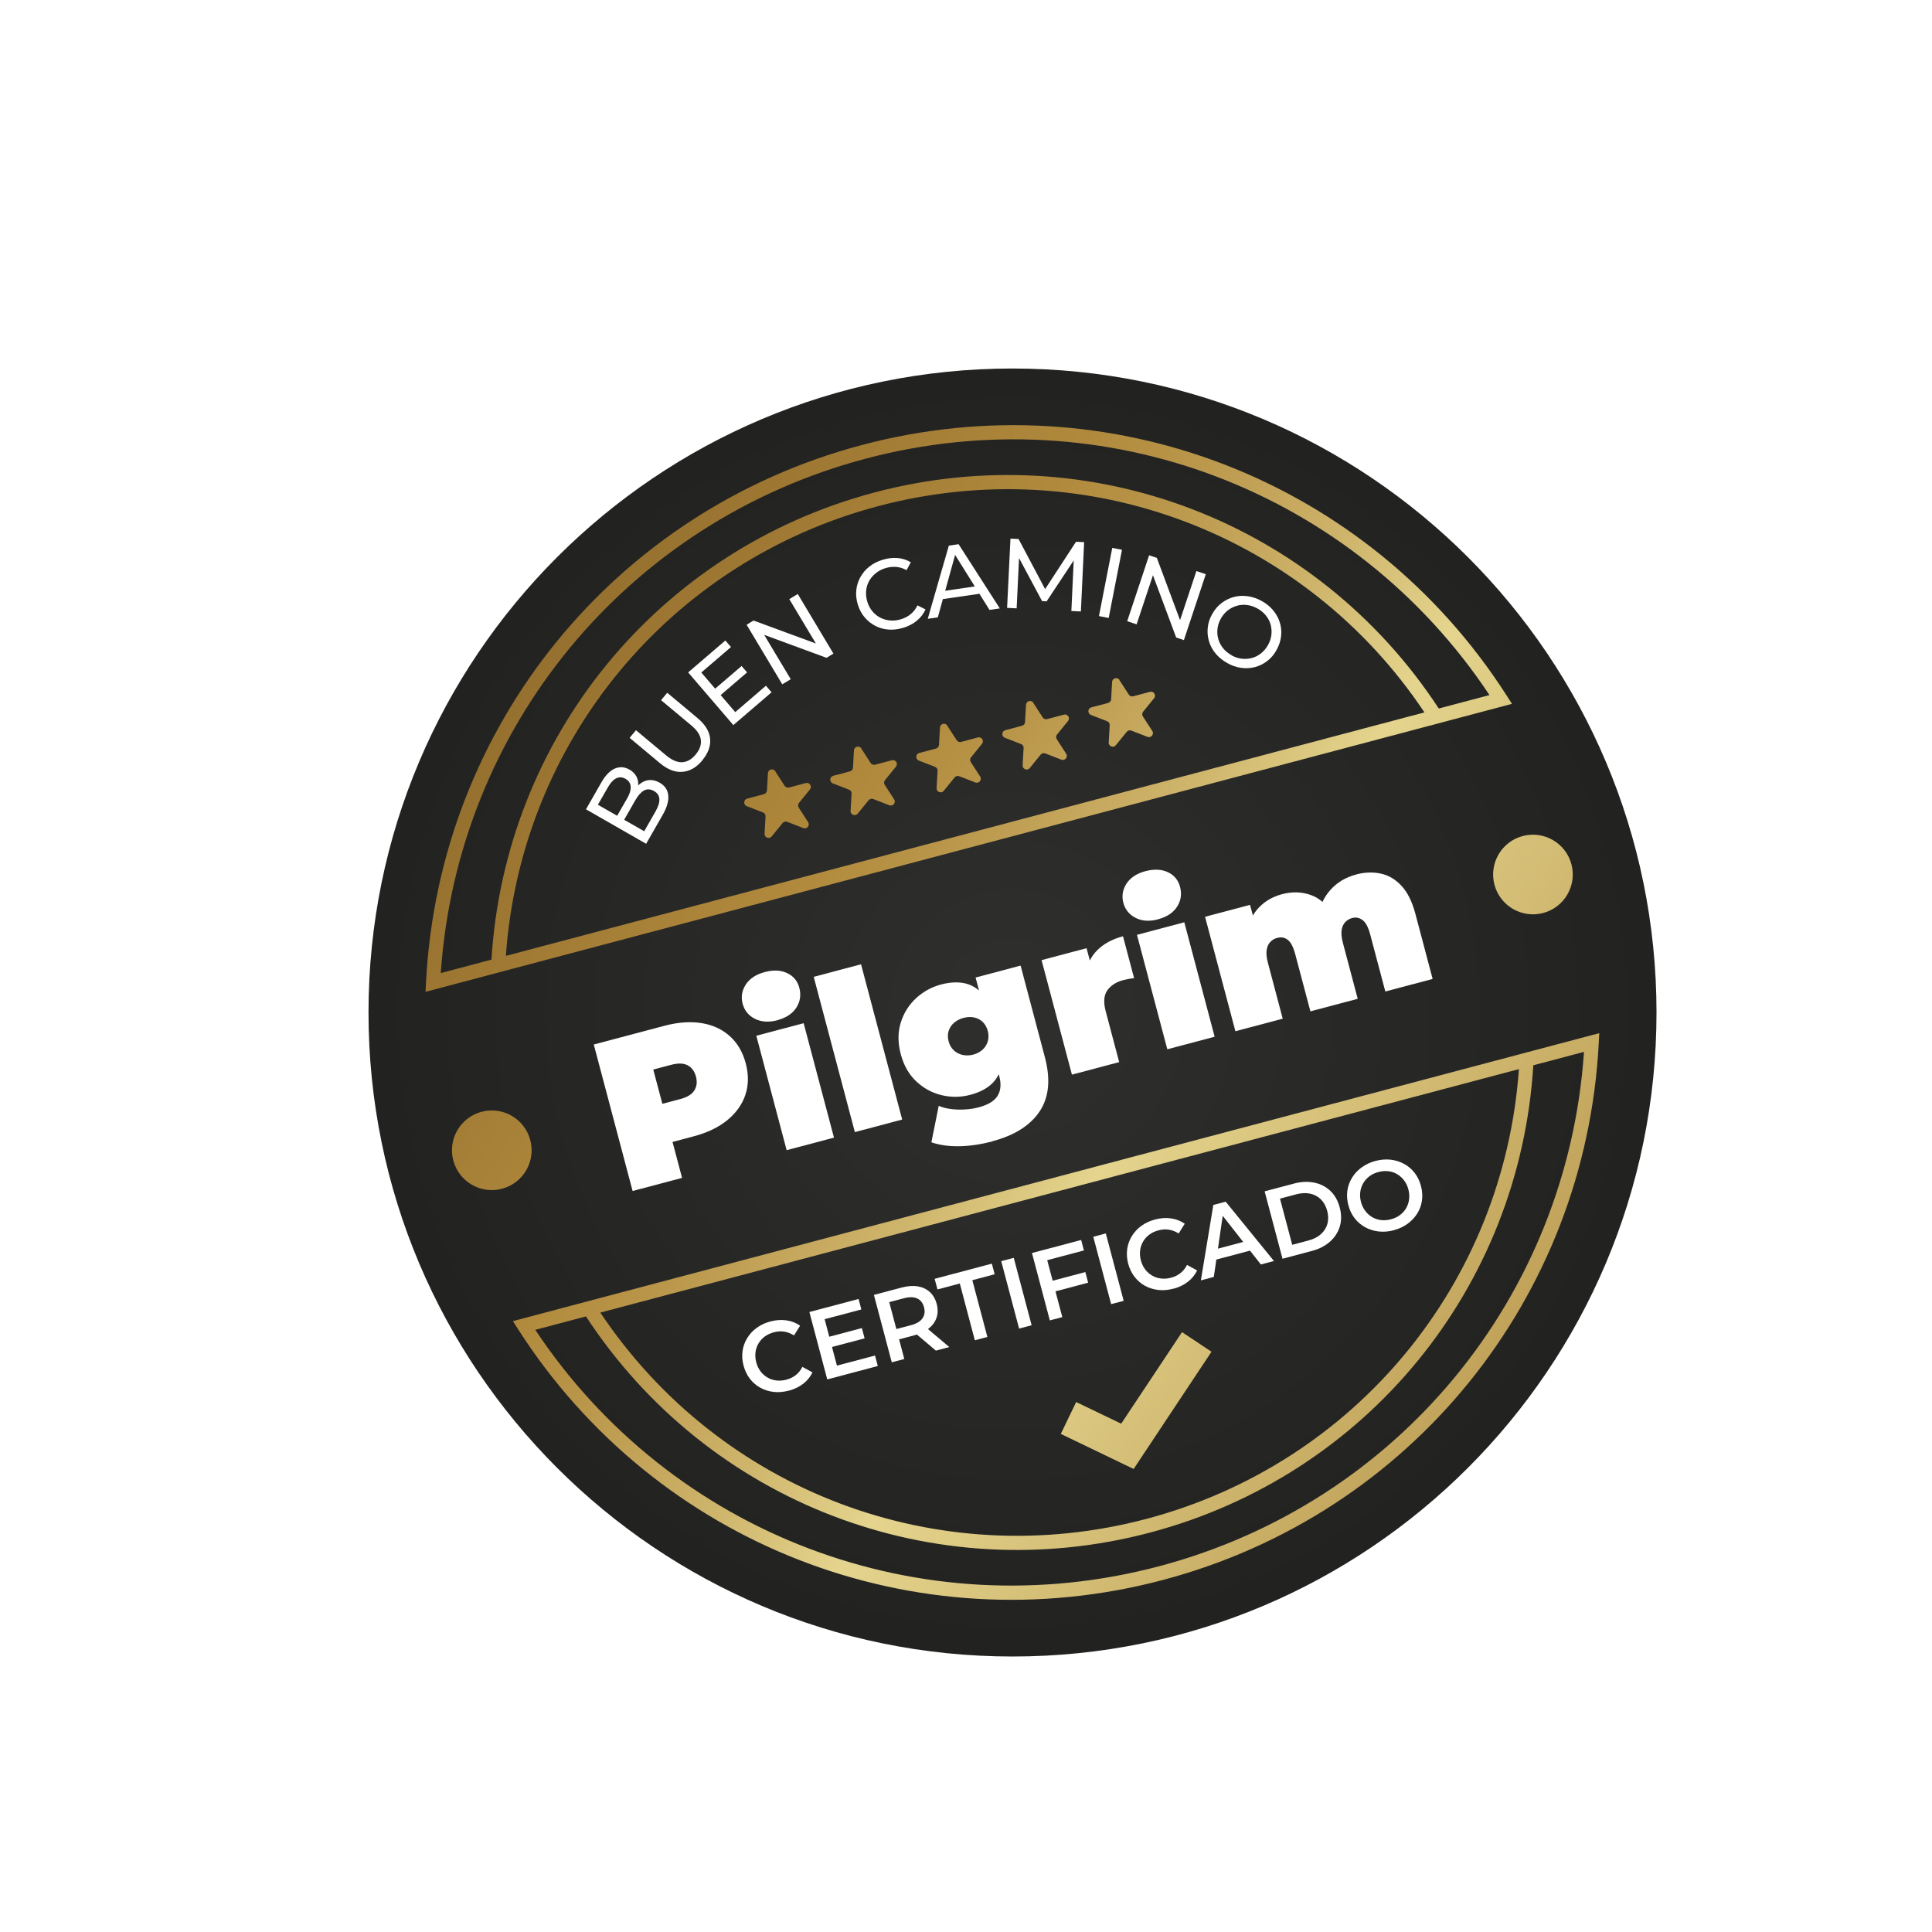 <svg width="210" height="210" viewBox="0 0 210 210" fill="none" xmlns="http://www.w3.org/2000/svg">
<g filter="url(#filter0_d_26_389)">
<path d="M105.055 175.055C143.715 175.055 175.055 143.715 175.055 105.055C175.055 66.395 143.715 35.055 105.055 35.055C66.395 35.055 35.055 66.395 35.055 105.055C35.055 143.715 66.395 175.055 105.055 175.055Z" fill="url(#paint0_radial_26_389)"/>
<path d="M158.774 70.613C143.767 47.183 115.6 36.236 88.695 43.367C61.791 50.499 42.745 73.96 41.307 101.75L41.252 102.808L159.345 71.506L158.774 70.613ZM49.985 98.9C51.632 75.597 67.782 56.026 90.458 50.015C113.134 44.005 136.857 53.006 149.831 72.434L49.985 98.9ZM151.394 72.02C138.115 51.74 113.55 42.301 90.063 48.526C66.576 54.752 49.91 75.113 48.419 99.307L42.91 100.767C44.731 74.119 63.176 51.725 89.09 44.856C115.005 37.987 142.12 48.304 156.901 70.552L151.392 72.012L151.394 72.02Z" fill="url(#paint1_linear_26_389)"/>
<path d="M161.76 109.174L50.748 138.6L51.319 139.492C66.333 162.921 94.493 173.87 121.397 166.738C148.302 159.607 167.348 136.145 168.778 108.357L168.833 107.299L161.76 109.174ZM160.1 111.207C158.446 134.513 142.303 154.081 119.627 160.092C96.951 166.103 73.228 157.101 60.254 137.673L160.1 111.207ZM120.993 165.244C95.079 172.113 67.97 161.793 53.182 139.548L58.691 138.088C71.97 158.367 96.535 167.807 120.022 161.581C143.51 155.355 160.173 134.987 161.664 110.793L167.173 109.333C165.354 135.988 146.915 158.373 120.993 165.244Z" fill="url(#paint2_linear_26_389)"/>
<path d="M49.563 124.213C51.874 123.601 53.251 121.231 52.638 118.92C52.026 116.61 49.656 115.233 47.345 115.846C45.035 116.458 43.658 118.828 44.271 121.138C44.883 123.449 47.253 124.826 49.563 124.213Z" fill="url(#paint3_linear_26_389)"/>
<path d="M162.734 94.24C165.045 93.627 166.421 91.257 165.809 88.947C165.196 86.636 162.827 85.259 160.516 85.872C158.205 86.484 156.829 88.854 157.441 91.165C158.054 93.475 160.423 94.852 162.734 94.24Z" fill="url(#paint4_linear_26_389)"/>
<path d="M118.222 154.672L110.304 150.859L111.975 147.396L116.869 149.748L123.482 139.797L126.684 141.928L118.222 154.672Z" fill="url(#paint5_linear_26_389)"/>
<path d="M97.961 73.873L98.987 75.458C99.091 75.613 99.279 75.691 99.466 75.642L101.289 75.158C101.699 75.05 102.008 75.525 101.736 75.853L100.547 77.315C100.425 77.459 100.417 77.668 100.515 77.826L101.54 79.41C101.769 79.764 101.407 80.202 101.017 80.051L99.258 79.37C99.082 79.305 98.881 79.358 98.767 79.5L97.577 80.963C97.313 81.288 96.781 81.086 96.805 80.665L96.911 78.781C96.925 78.594 96.815 78.416 96.631 78.353L94.873 77.672C94.482 77.52 94.507 76.956 94.917 76.847L96.741 76.364C96.919 76.317 97.052 76.154 97.066 75.967L97.172 74.082C97.196 73.662 97.747 73.516 97.976 73.869L97.961 73.873Z" fill="url(#paint6_linear_26_389)"/>
<path d="M107.311 71.395L108.337 72.979C108.442 73.135 108.63 73.213 108.816 73.163L110.64 72.68C111.049 72.571 111.358 73.047 111.086 73.374L109.897 74.837C109.775 74.98 109.767 75.19 109.865 75.347L110.89 76.932C111.119 77.285 110.758 77.724 110.367 77.572L108.609 76.891C108.432 76.826 108.231 76.88 108.117 77.021L106.927 78.484C106.663 78.809 106.131 78.607 106.155 78.187L106.261 76.302C106.276 76.115 106.165 75.937 105.981 75.875L104.223 75.193C103.832 75.042 103.858 74.477 104.267 74.369L106.091 73.885C106.27 73.838 106.402 73.675 106.416 73.489L106.522 71.604C106.546 71.183 107.097 71.037 107.326 71.391L107.311 71.395Z" fill="url(#paint7_linear_26_389)"/>
<path d="M116.669 68.914L117.695 70.499C117.8 70.654 117.987 70.732 118.174 70.683L119.997 70.199C120.407 70.091 120.716 70.567 120.444 70.894L119.255 72.356C119.133 72.5 119.125 72.709 119.223 72.867L120.248 74.451C120.477 74.805 120.115 75.243 119.725 75.092L117.967 74.411C117.79 74.346 117.589 74.399 117.475 74.541L116.285 76.004C116.021 76.329 115.489 76.127 115.513 75.706L115.619 73.822C115.634 73.635 115.523 73.457 115.339 73.394L113.581 72.713C113.19 72.562 113.215 71.997 113.625 71.888L115.449 71.405C115.628 71.358 115.76 71.195 115.774 71.008L115.88 69.124C115.904 68.703 116.455 68.557 116.684 68.91L116.669 68.914Z" fill="url(#paint8_linear_26_389)"/>
<path d="M79.26 78.83L80.286 80.415C80.391 80.57 80.579 80.648 80.765 80.599L82.589 80.115C82.998 80.007 83.308 80.482 83.036 80.809L81.846 82.272C81.725 82.416 81.716 82.625 81.814 82.782L82.839 84.367C83.069 84.721 82.707 85.159 82.316 85.008L80.558 84.326C80.381 84.262 80.18 84.315 80.067 84.457L78.877 85.919C78.612 86.245 78.081 86.043 78.105 85.622L78.211 83.738C78.225 83.551 78.114 83.373 77.93 83.31L76.172 82.629C75.781 82.477 75.807 81.913 76.216 81.804L78.04 81.321C78.219 81.273 78.351 81.111 78.365 80.924L78.471 79.039C78.495 78.619 79.046 78.473 79.275 78.826L79.26 78.83Z" fill="url(#paint9_linear_26_389)"/>
<path d="M88.61 76.352L89.636 77.936C89.741 78.092 89.929 78.169 90.115 78.12L91.939 77.637C92.348 77.528 92.658 78.004 92.386 78.331L91.196 79.794C91.075 79.937 91.066 80.147 91.164 80.304L92.189 81.889C92.419 82.242 92.057 82.681 91.666 82.529L89.908 81.848C89.731 81.783 89.53 81.837 89.417 81.978L88.227 83.441C87.962 83.766 87.431 83.564 87.455 83.144L87.561 81.259C87.575 81.072 87.464 80.894 87.28 80.832L85.522 80.15C85.131 79.999 85.157 79.434 85.566 79.326L87.39 78.842C87.569 78.795 87.701 78.632 87.715 78.445L87.821 76.561C87.845 76.14 88.396 75.994 88.625 76.348L88.61 76.352Z" fill="url(#paint10_linear_26_389)"/>
<path d="M63.762 124.457L59.541 108.533L67.209 106.501C68.698 106.106 70.044 106.012 71.259 106.208C72.474 106.404 73.492 106.875 74.328 107.626C75.164 108.376 75.735 109.356 76.06 110.585C76.386 111.813 76.37 112.956 76.019 114.006C75.668 115.055 75.01 115.97 74.055 116.757C73.099 117.537 71.883 118.122 70.394 118.516L65.712 119.757L67.492 116.824L69.137 123.032L63.77 124.455L63.762 124.457ZM67.64 117.414L64.605 115.613L68.953 114.46C69.697 114.263 70.205 113.953 70.473 113.524C70.742 113.094 70.8 112.592 70.648 112.019C70.496 111.446 70.197 111.039 69.751 110.799C69.305 110.559 68.71 110.541 67.966 110.738L63.618 111.891L65.363 108.823L67.642 117.421L67.64 117.414Z" fill="white"/>
<path d="M79.51 105.894C78.572 106.142 77.753 106.088 77.055 105.74C76.365 105.389 75.916 104.838 75.721 104.101C75.525 103.364 75.642 102.664 76.066 102.01C76.493 101.363 77.177 100.911 78.123 100.66C79.068 100.409 79.876 100.45 80.558 100.771C81.241 101.092 81.686 101.628 81.881 102.365C82.09 103.154 81.979 103.877 81.555 104.531C81.131 105.185 80.446 105.637 79.508 105.886L79.51 105.894ZM80.505 120.019L77.208 107.579L82.352 106.216L85.65 118.656L80.505 120.019Z" fill="white"/>
<path d="M87.92 118.054L83.447 101.177L88.591 99.814L93.064 116.69L87.92 118.054Z" fill="white"/>
<path d="M100.478 114C99.429 114.278 98.388 114.291 97.35 114.04C96.311 113.79 95.391 113.293 94.594 112.54C93.799 111.795 93.233 110.805 92.908 109.577C92.582 108.348 92.583 107.209 92.904 106.168C93.226 105.126 93.779 104.239 94.559 103.514C95.34 102.789 96.257 102.283 97.299 102.007C98.341 101.731 99.314 101.704 100.119 101.945C100.924 102.185 101.604 102.706 102.174 103.503C102.744 104.301 103.205 105.381 103.568 106.751C103.931 108.121 104.066 109.288 103.965 110.263C103.865 111.238 103.527 112.037 102.957 112.65C102.379 113.265 101.558 113.714 100.478 114ZM102.887 119.058C101.658 119.384 100.471 119.563 99.322 119.589C98.174 119.614 97.148 119.472 96.238 119.164L97.035 115.199C97.62 115.451 98.317 115.585 99.128 115.609C99.937 115.625 100.674 115.55 101.344 115.372C102.408 115.09 103.101 114.667 103.444 114.098C103.78 113.531 103.841 112.83 103.62 111.996L103.342 110.946L102.547 107.014L101.545 103.144L101.043 101.253L105.935 99.957L108.575 109.918C109.214 112.33 109.018 114.294 107.995 115.816C106.972 117.338 105.265 118.412 102.883 119.044L102.887 119.058ZM100.779 109.634C101.188 109.525 101.531 109.347 101.806 109.091C102.083 108.842 102.265 108.539 102.371 108.184C102.468 107.831 102.472 107.456 102.368 107.061C102.263 106.667 102.077 106.326 101.812 106.077C101.555 105.827 101.242 105.671 100.879 105.592C100.515 105.513 100.131 105.535 99.721 105.643C99.312 105.752 98.991 105.925 98.705 106.168C98.419 106.411 98.227 106.709 98.112 107.058C98.005 107.405 98.001 107.781 98.11 108.19C98.218 108.599 98.404 108.909 98.671 109.165C98.938 109.421 99.259 109.582 99.632 109.667C100.003 109.744 100.384 109.738 100.779 109.634Z" fill="white"/>
<path d="M111.512 111.8L108.214 99.361L113.105 98.064L114.1 101.816L113.019 100.955C113.142 99.887 113.552 98.997 114.257 98.293C114.963 97.588 115.895 97.078 117.064 96.768L118.27 101.316C118.031 101.348 117.824 101.379 117.649 101.409C117.474 101.44 117.293 101.48 117.107 101.529C116.333 101.734 115.753 102.103 115.369 102.635C114.984 103.167 114.922 103.925 115.184 104.915L116.65 110.446L111.506 111.81L111.512 111.8Z" fill="white"/>
<path d="M120.886 94.926C119.948 95.175 119.129 95.121 118.439 94.77C117.748 94.419 117.3 93.869 117.104 93.132C116.909 92.395 117.026 91.695 117.45 91.04C117.876 90.394 118.561 89.941 119.499 89.692C120.437 89.444 121.252 89.483 121.942 89.802C122.625 90.123 123.07 90.658 123.265 91.395C123.474 92.184 123.363 92.907 122.939 93.561C122.515 94.216 121.83 94.668 120.884 94.918L120.886 94.926ZM121.882 109.052L118.584 96.612L123.729 95.248L127.026 107.688L121.882 109.052Z" fill="white"/>
<path d="M142.406 90.051C143.344 89.802 144.244 89.771 145.098 89.958C145.953 90.146 146.7 90.593 147.349 91.298C147.998 92.002 148.496 93.01 148.842 94.312L150.722 101.407L145.578 102.771L143.932 96.562C143.727 95.788 143.454 95.27 143.107 95.012C142.76 94.753 142.389 94.676 141.979 94.785C141.674 94.866 141.426 95.011 141.222 95.233C141.015 95.447 140.885 95.736 140.83 96.101C140.776 96.466 140.818 96.925 140.968 97.491L142.578 103.566L137.434 104.929L135.788 98.721C135.583 97.946 135.318 97.427 134.985 97.165C134.653 96.902 134.274 96.827 133.827 96.946C133.522 97.026 133.274 97.172 133.07 97.394C132.864 97.608 132.741 97.895 132.679 98.262C132.624 98.627 132.666 99.086 132.816 99.652L134.426 105.727L129.282 107.09L125.985 94.65L130.876 93.354L131.823 96.927L130.561 96.194C130.781 95.132 131.226 94.257 131.893 93.586C132.56 92.915 133.377 92.452 134.345 92.195C135.439 91.905 136.482 91.931 137.475 92.282C138.467 92.624 139.271 93.375 139.887 94.527L138.249 94.69C138.431 93.542 138.878 92.555 139.596 91.744C140.313 90.932 141.246 90.366 142.4 90.06L142.406 90.051Z" fill="white"/>
<path d="M80.725 146.158C80.167 146.306 79.622 146.355 79.096 146.295C78.57 146.235 78.085 146.085 77.646 145.843C77.207 145.601 76.825 145.272 76.509 144.862C76.193 144.451 75.964 143.978 75.82 143.435C75.676 142.891 75.639 142.359 75.712 141.854C75.783 141.341 75.954 140.874 76.221 140.436C76.489 140.007 76.835 139.628 77.257 139.325C77.684 139.013 78.181 138.785 78.74 138.637C79.343 138.477 79.914 138.438 80.468 138.514C81.022 138.59 81.519 138.785 81.969 139.096L81.309 140.155C80.966 139.943 80.618 139.805 80.251 139.742C79.886 139.688 79.509 139.708 79.13 139.809C78.75 139.909 78.409 140.064 78.129 140.273C77.843 140.484 77.615 140.736 77.445 141.028C77.275 141.32 77.16 141.637 77.119 141.991C77.075 142.337 77.101 142.705 77.2 143.077C77.298 143.449 77.458 143.782 77.667 144.061C77.877 144.34 78.136 144.566 78.428 144.735C78.72 144.905 79.043 145.011 79.396 145.052C79.75 145.094 80.116 145.061 80.495 144.96C80.875 144.86 81.213 144.691 81.503 144.462C81.793 144.234 82.033 143.939 82.215 143.572L83.314 144.173C83.076 144.659 82.74 145.074 82.297 145.415C81.853 145.756 81.33 146.006 80.727 146.166L80.725 146.158Z" fill="white"/>
<path d="M85.979 143.435L90.111 142.34L90.413 143.479L84.919 144.935L82.977 137.61L88.322 136.193L88.624 137.332L84.634 138.39L85.972 143.437L85.979 143.435ZM85.042 140.321L88.683 139.356L88.979 140.473L85.338 141.438L85.042 140.321Z" fill="white"/>
<path d="M91.931 143.076L89.99 135.751L93.005 134.952C93.653 134.78 94.238 134.736 94.755 134.822C95.272 134.909 95.708 135.112 96.066 135.439C96.424 135.767 96.673 136.195 96.815 136.731C96.957 137.267 96.953 137.762 96.802 138.216C96.652 138.67 96.373 139.063 95.965 139.386C95.559 139.717 95.028 139.969 94.38 140.141L92.117 140.741L92.564 139.961L93.294 142.715L91.931 143.076ZM92.603 140.11L91.821 139.624L94.017 139.042C94.62 138.882 95.033 138.637 95.269 138.295C95.506 137.954 95.56 137.557 95.438 137.096C95.315 136.634 95.07 136.309 94.697 136.137C94.325 135.964 93.845 135.956 93.242 136.116L91.046 136.698L91.478 135.866L92.601 140.102L92.603 140.11ZM96.726 141.806L94.168 139.639L95.619 139.254L98.185 141.419L96.718 141.808L96.726 141.806Z" fill="white"/>
<path d="M100.961 140.683L99.326 134.511L96.899 135.155L96.593 134.001L102.809 132.353L103.115 133.507L100.688 134.15L102.324 140.322L100.961 140.683Z" fill="white"/>
<path d="M105.771 139.408L103.829 132.083L105.191 131.721L107.133 139.047L105.771 139.408Z" fill="white"/>
<path d="M110.475 138.161L109.113 138.522L107.171 131.197L112.517 129.78L112.818 130.919L108.828 131.976L110.468 138.163L110.475 138.161ZM109.316 134.237L112.971 133.268L113.277 134.422L109.622 135.391L109.316 134.237Z" fill="white"/>
<path d="M115.776 136.756L113.834 129.43L115.197 129.069L117.139 136.395L115.776 136.756Z" fill="white"/>
<path d="M122.534 135.076C121.975 135.224 121.431 135.273 120.905 135.213C120.379 135.153 119.893 135.003 119.454 134.761C119.016 134.519 118.634 134.19 118.318 133.78C118.002 133.369 117.773 132.896 117.629 132.353C117.485 131.809 117.447 131.277 117.521 130.772C117.592 130.259 117.763 129.792 118.029 129.354C118.298 128.925 118.644 128.546 119.065 128.243C119.492 127.931 119.99 127.703 120.548 127.555C121.151 127.395 121.722 127.356 122.276 127.432C122.83 127.508 123.328 127.703 123.777 128.014L123.118 129.073C122.775 128.861 122.427 128.722 122.06 128.66C121.695 128.606 121.318 128.626 120.938 128.727C120.559 128.827 120.217 128.982 119.938 129.191C119.651 129.402 119.423 129.654 119.254 129.946C119.084 130.238 118.969 130.555 118.927 130.909C118.884 131.255 118.909 131.623 119.008 131.995C119.107 132.367 119.266 132.699 119.476 132.979C119.685 133.258 119.944 133.484 120.236 133.653C120.528 133.823 120.851 133.929 121.205 133.97C121.558 134.012 121.924 133.979 122.304 133.878C122.684 133.778 123.021 133.609 123.311 133.38C123.601 133.152 123.842 132.857 124.023 132.49L125.123 133.091C124.885 133.577 124.549 133.992 124.106 134.333C123.662 134.674 123.139 134.924 122.536 135.084L122.534 135.076Z" fill="white"/>
<path d="M125.529 134.171L126.885 125.971L128.225 125.616L133.472 132.065L132.05 132.442L127.463 126.591L128.007 126.447L126.936 133.798L125.536 134.169L125.529 134.171ZM126.597 132.071L126.68 130.91L130.633 129.862L131.28 130.83L126.59 132.073L126.597 132.071Z" fill="white"/>
<path d="M134.402 131.819L132.46 124.493L135.662 123.645C136.458 123.434 137.192 123.406 137.876 123.552C138.56 123.697 139.134 123.999 139.613 124.454C140.092 124.909 140.425 125.505 140.623 126.25C140.82 126.994 140.822 127.663 140.633 128.303C140.444 128.942 140.088 129.491 139.573 129.954C139.051 130.419 138.4 130.759 137.603 130.97L134.402 131.819ZM135.459 130.304L137.238 129.832C137.789 129.686 138.238 129.456 138.584 129.141C138.931 128.826 139.167 128.452 139.282 128.015C139.405 127.577 139.393 127.11 139.26 126.611C139.128 126.112 138.896 125.688 138.582 125.373C138.267 125.058 137.877 124.85 137.42 124.748C136.963 124.646 136.459 124.668 135.908 124.814L134.129 125.286L135.461 130.311L135.459 130.304Z" fill="white"/>
<path d="M146.513 128.72C145.939 128.872 145.385 128.915 144.859 128.856C144.326 128.798 143.838 128.64 143.392 128.4C142.944 128.152 142.564 127.831 142.25 127.428C141.936 127.025 141.705 126.545 141.561 126.001C141.417 125.458 141.382 124.933 141.453 124.42C141.526 123.915 141.695 123.44 141.963 123.01C142.23 122.573 142.578 122.202 143.012 121.888C143.447 121.573 143.942 121.338 144.508 121.188C145.074 121.038 145.628 120.995 146.161 121.053C146.687 121.113 147.175 121.27 147.621 121.51C148.067 121.751 148.449 122.08 148.763 122.483C149.077 122.885 149.308 123.366 149.452 123.909C149.596 124.453 149.634 124.985 149.56 125.49C149.489 126.003 149.318 126.471 149.05 126.9C148.781 127.33 148.433 127.701 148.006 128.013C147.579 128.326 147.084 128.561 146.518 128.711L146.513 128.72ZM146.189 127.531C146.562 127.432 146.888 127.282 147.167 127.073C147.446 126.863 147.675 126.611 147.844 126.32C148.014 126.028 148.119 125.705 148.163 125.359C148.207 125.012 148.183 124.652 148.084 124.28C147.986 123.908 147.826 123.576 147.618 123.304C147.409 123.025 147.152 122.806 146.865 122.627C146.573 122.457 146.256 122.342 145.904 122.308C145.558 122.264 145.2 122.296 144.828 122.394C144.456 122.493 144.136 122.641 143.857 122.851C143.578 123.06 143.357 123.31 143.18 123.604C143.011 123.896 142.898 124.221 142.854 124.567C142.81 124.913 142.834 125.273 142.933 125.645C143.031 126.018 143.189 126.342 143.399 126.621C143.608 126.901 143.867 127.127 144.152 127.298C144.444 127.468 144.759 127.576 145.113 127.617C145.459 127.661 145.817 127.63 146.189 127.531Z" fill="white"/>
<path d="M65.241 86.721L58.693 82.967L60.376 80.027C60.806 79.276 61.288 78.781 61.823 78.544C62.359 78.314 62.887 78.35 63.412 78.649C63.768 78.849 64.018 79.102 64.178 79.402C64.329 79.704 64.397 80.021 64.369 80.363C64.347 80.704 64.244 81.034 64.063 81.344L63.881 81.018C64.092 80.644 64.35 80.352 64.644 80.139C64.938 79.925 65.257 79.809 65.61 79.787C65.963 79.765 66.323 79.861 66.698 80.073C67.261 80.393 67.574 80.852 67.636 81.449C67.699 82.046 67.498 82.761 67.024 83.587L65.232 86.716L65.241 86.721ZM65.022 85.353L66.252 83.202C66.546 82.686 66.691 82.241 66.671 81.864C66.65 81.487 66.461 81.195 66.087 80.983C65.71 80.764 65.353 80.74 65.017 80.916C64.689 81.091 64.374 81.437 64.073 81.955L62.794 84.191L62.033 83.755L63.183 81.753C63.457 81.282 63.576 80.86 63.552 80.5C63.529 80.14 63.341 79.855 62.995 79.66C62.647 79.457 62.308 79.443 61.983 79.601C61.659 79.759 61.361 80.077 61.089 80.555L59.988 82.472L65.022 85.353Z" fill="white"/>
<path d="M71.345 77.645C70.711 78.411 69.992 78.825 69.19 78.894C68.389 78.971 67.572 78.653 66.733 77.952L63.438 75.2L64.127 74.372L67.389 77.092C68.034 77.631 68.626 77.88 69.16 77.85C69.694 77.82 70.177 77.541 70.613 77.019C71.048 76.497 71.243 75.968 71.181 75.434C71.119 74.901 70.77 74.364 70.118 73.828L66.855 71.107L67.525 70.3L70.82 73.052C71.659 73.754 72.113 74.502 72.188 75.295C72.262 76.088 71.976 76.873 71.335 77.64L71.345 77.645Z" fill="white"/>
<path d="M74.919 72.404L78.254 69.536L78.866 70.25L74.711 73.813L69.799 68.088L73.844 64.618L74.455 65.332L71.229 68.099L74.919 72.404ZM72.659 69.919L75.607 67.393L76.205 68.087L73.258 70.613L72.659 69.919Z" fill="white"/>
<path d="M80.03 69.383L76.154 62.906L76.91 62.45L84.38 65.203L83.982 65.444L80.794 60.122L81.715 59.567L85.591 66.045L84.836 66.5L77.365 63.748L77.764 63.507L80.951 68.829L80.023 69.385L80.03 69.383Z" fill="white"/>
<path d="M93.203 63.231C92.651 63.401 92.12 63.47 91.6 63.433C91.08 63.395 90.6 63.267 90.156 63.035C89.713 62.809 89.32 62.499 88.996 62.115C88.663 61.733 88.412 61.266 88.248 60.736C88.081 60.198 88.023 59.68 88.072 59.173C88.121 58.666 88.268 58.197 88.508 57.751C88.75 57.312 89.07 56.924 89.478 56.601C89.884 56.27 90.361 56.024 90.913 55.854C91.466 55.684 92.012 55.611 92.541 55.654C93.071 55.697 93.557 55.847 94.003 56.119L93.537 56.975C93.172 56.769 92.798 56.653 92.407 56.621C92.017 56.59 91.631 56.636 91.24 56.755C90.835 56.879 90.478 57.069 90.177 57.316C89.876 57.563 89.634 57.85 89.457 58.176C89.281 58.502 89.175 58.856 89.142 59.24C89.108 59.623 89.156 60.017 89.278 60.415C89.399 60.813 89.587 61.161 89.832 61.455C90.078 61.748 90.37 61.982 90.702 62.149C91.033 62.316 91.393 62.412 91.784 62.444C92.174 62.475 92.568 62.427 92.972 62.296C93.362 62.177 93.711 61.989 94.004 61.743C94.305 61.496 94.54 61.179 94.727 60.803L95.6 61.241C95.39 61.711 95.076 62.121 94.665 62.461C94.253 62.801 93.771 63.056 93.205 63.238L93.203 63.231Z" fill="white"/>
<path d="M95.841 62.269L98.136 54.306L99.195 54.153L103.675 61.132L102.554 61.294L98.531 54.863L98.96 54.797L96.937 62.106L95.839 62.261L95.841 62.269ZM97.011 60.19L97.172 59.294L101.376 58.682L101.813 59.49L97.011 60.19Z" fill="white"/>
<path d="M104.466 61.082L104.834 53.543L105.714 53.588L108.821 59.449L108.345 59.424L111.96 53.885L112.84 53.93L112.487 61.465L111.453 61.413L111.727 55.5L111.977 55.514L108.761 60.366L108.268 60.337L105.518 55.194L105.786 55.211L105.505 61.125L104.471 61.073L104.466 61.082Z" fill="white"/>
<path d="M114.452 61.965L115.898 54.554L116.956 54.759L115.51 62.17L114.452 61.965Z" fill="white"/>
<path d="M117.523 62.521L119.903 55.357L120.742 55.636L123.524 63.097L123.087 62.95L125.042 57.07L126.065 57.412L123.685 64.576L122.846 64.297L120.064 56.836L120.501 56.983L118.546 62.863L117.523 62.521Z" fill="white"/>
<path d="M128.393 67.066C127.888 66.785 127.471 66.442 127.132 66.037C126.794 65.633 126.556 65.186 126.413 64.706C126.27 64.226 126.22 63.737 126.276 63.228C126.325 62.721 126.488 62.224 126.76 61.746C127.029 61.26 127.364 60.869 127.767 60.555C128.172 60.248 128.615 60.027 129.097 59.891C129.581 59.763 130.083 59.734 130.603 59.803C131.123 59.872 131.64 60.046 132.144 60.327C132.649 60.607 133.065 60.943 133.395 61.349C133.726 61.756 133.97 62.193 134.113 62.673C134.263 63.151 134.308 63.649 134.249 64.151C134.193 64.66 134.028 65.15 133.761 65.643C133.493 66.136 133.153 66.537 132.748 66.843C132.345 67.157 131.902 67.378 131.418 67.507C130.934 67.635 130.432 67.664 129.912 67.595C129.399 67.524 128.883 67.35 128.386 67.067L128.393 67.066ZM128.856 66.226C129.221 66.432 129.596 66.555 129.974 66.599C130.352 66.642 130.72 66.616 131.085 66.519C131.442 66.425 131.77 66.25 132.073 66.01C132.376 65.771 132.624 65.474 132.83 65.109C133.036 64.743 133.152 64.37 133.195 63.992C133.239 63.614 133.205 63.248 133.109 62.883C133.012 62.519 132.832 62.2 132.592 61.897C132.355 61.601 132.048 61.348 131.683 61.142C131.31 60.938 130.933 60.807 130.555 60.764C130.175 60.713 129.8 60.741 129.445 60.843C129.089 60.945 128.752 61.114 128.454 61.344C128.151 61.584 127.903 61.881 127.697 62.246C127.491 62.612 127.375 62.985 127.332 63.363C127.289 63.741 127.324 64.114 127.426 64.469C127.528 64.825 127.705 65.16 127.942 65.456C128.182 65.759 128.486 66.005 128.861 66.216L128.856 66.226Z" fill="white"/>
</g>
<defs>
<filter id="filter0_d_26_389" x="35.055" y="35.055" width="149" height="149" filterUnits="userSpaceOnUse" color-interpolation-filters="sRGB">
<feFlood flood-opacity="0" result="BackgroundImageFix"/>
<feColorMatrix in="SourceAlpha" type="matrix" values="0 0 0 0 0 0 0 0 0 0 0 0 0 0 0 0 0 0 127 0" result="hardAlpha"/>
<feOffset dx="5" dy="5"/>
<feGaussianBlur stdDeviation="2"/>
<feColorMatrix type="matrix" values="0 0 0 0 0 0 0 0 0 0 0 0 0 0 0 0 0 0 0.15 0"/>
<feBlend mode="normal" in2="BackgroundImageFix" result="effect1_dropShadow_26_389"/>
<feBlend mode="normal" in="SourceGraphic" in2="effect1_dropShadow_26_389" result="shape"/>
</filter>
<radialGradient id="paint0_radial_26_389" cx="0" cy="0" r="1" gradientUnits="userSpaceOnUse" gradientTransform="translate(105.055 105.053) rotate(45) scale(70)">
<stop stop-color="#2F2F2E"/>
<stop offset="1" stop-color="#222221"/>
</radialGradient>
<linearGradient id="paint1_linear_26_389" x1="55.198" y1="54.27" x2="176.378" y2="132.7" gradientUnits="userSpaceOnUse">
<stop stop-color="#916C2C"/>
<stop offset="0.3" stop-color="#B18A3D"/>
<stop offset="0.37" stop-color="#B9964A"/>
<stop offset="0.5" stop-color="#CFB56C"/>
<stop offset="0.6" stop-color="#E4D48D"/>
<stop offset="0.96" stop-color="#BD9D54"/>
<stop offset="1" stop-color="#B9974D"/>
</linearGradient>
<linearGradient id="paint2_linear_26_389" x1="38.301" y1="80.373" x2="159.482" y2="158.802" gradientUnits="userSpaceOnUse">
<stop stop-color="#916C2C"/>
<stop offset="0.3" stop-color="#B18A3D"/>
<stop offset="0.37" stop-color="#B9964A"/>
<stop offset="0.5" stop-color="#CFB56C"/>
<stop offset="0.6" stop-color="#E4D48D"/>
<stop offset="0.96" stop-color="#BD9D54"/>
<stop offset="1" stop-color="#B9974D"/>
</linearGradient>
<linearGradient id="paint3_linear_26_389" x1="23.217" y1="103.693" x2="144.398" y2="182.122" gradientUnits="userSpaceOnUse">
<stop stop-color="#916C2C"/>
<stop offset="0.3" stop-color="#B18A3D"/>
<stop offset="0.37" stop-color="#B9964A"/>
<stop offset="0.5" stop-color="#CFB56C"/>
<stop offset="0.6" stop-color="#E4D48D"/>
<stop offset="0.96" stop-color="#BD9D54"/>
<stop offset="1" stop-color="#B9974D"/>
</linearGradient>
<linearGradient id="paint4_linear_26_389" x1="70.297" y1="30.947" x2="191.477" y2="109.376" gradientUnits="userSpaceOnUse">
<stop stop-color="#916C2C"/>
<stop offset="0.3" stop-color="#B18A3D"/>
<stop offset="0.37" stop-color="#B9964A"/>
<stop offset="0.5" stop-color="#CFB56C"/>
<stop offset="0.6" stop-color="#E4D48D"/>
<stop offset="0.96" stop-color="#BD9D54"/>
<stop offset="1" stop-color="#B9974D"/>
</linearGradient>
<linearGradient id="paint5_linear_26_389" x1="31.875" y1="90.307" x2="153.056" y2="168.736" gradientUnits="userSpaceOnUse">
<stop stop-color="#916C2C"/>
<stop offset="0.3" stop-color="#B18A3D"/>
<stop offset="0.37" stop-color="#B9964A"/>
<stop offset="0.5" stop-color="#CFB56C"/>
<stop offset="0.6" stop-color="#E4D48D"/>
<stop offset="0.96" stop-color="#BD9D54"/>
<stop offset="1" stop-color="#B9974D"/>
</linearGradient>
<linearGradient id="paint6_linear_26_389" x1="57.335" y1="50.971" x2="178.515" y2="129.4" gradientUnits="userSpaceOnUse">
<stop stop-color="#916C2C"/>
<stop offset="0.3" stop-color="#B18A3D"/>
<stop offset="0.37" stop-color="#B9964A"/>
<stop offset="0.5" stop-color="#CFB56C"/>
<stop offset="0.6" stop-color="#E4D48D"/>
<stop offset="0.96" stop-color="#BD9D54"/>
<stop offset="1" stop-color="#B9974D"/>
</linearGradient>
<linearGradient id="paint7_linear_26_389" x1="61.229" y1="44.951" x2="182.411" y2="123.388" gradientUnits="userSpaceOnUse">
<stop stop-color="#916C2C"/>
<stop offset="0.3" stop-color="#B18A3D"/>
<stop offset="0.37" stop-color="#B9964A"/>
<stop offset="0.5" stop-color="#CFB56C"/>
<stop offset="0.6" stop-color="#E4D48D"/>
<stop offset="0.96" stop-color="#BD9D54"/>
<stop offset="1" stop-color="#B9974D"/>
</linearGradient>
<linearGradient id="paint8_linear_26_389" x1="65.117" y1="38.941" x2="186.298" y2="117.37" gradientUnits="userSpaceOnUse">
<stop stop-color="#916C2C"/>
<stop offset="0.3" stop-color="#B18A3D"/>
<stop offset="0.37" stop-color="#B9964A"/>
<stop offset="0.5" stop-color="#CFB56C"/>
<stop offset="0.6" stop-color="#E4D48D"/>
<stop offset="0.96" stop-color="#BD9D54"/>
<stop offset="1" stop-color="#B9974D"/>
</linearGradient>
<linearGradient id="paint9_linear_26_389" x1="49.55" y1="62.994" x2="170.731" y2="141.423" gradientUnits="userSpaceOnUse">
<stop stop-color="#916C2C"/>
<stop offset="0.3" stop-color="#B18A3D"/>
<stop offset="0.37" stop-color="#B9964A"/>
<stop offset="0.5" stop-color="#CFB56C"/>
<stop offset="0.6" stop-color="#E4D48D"/>
<stop offset="0.96" stop-color="#BD9D54"/>
<stop offset="1" stop-color="#B9974D"/>
</linearGradient>
<linearGradient id="paint10_linear_26_389" x1="53.446" y1="56.981" x2="174.627" y2="135.411" gradientUnits="userSpaceOnUse">
<stop stop-color="#916C2C"/>
<stop offset="0.3" stop-color="#B18A3D"/>
<stop offset="0.37" stop-color="#B9964A"/>
<stop offset="0.5" stop-color="#CFB56C"/>
<stop offset="0.6" stop-color="#E4D48D"/>
<stop offset="0.96" stop-color="#BD9D54"/>
<stop offset="1" stop-color="#B9974D"/>
</linearGradient>
</defs>
</svg>
